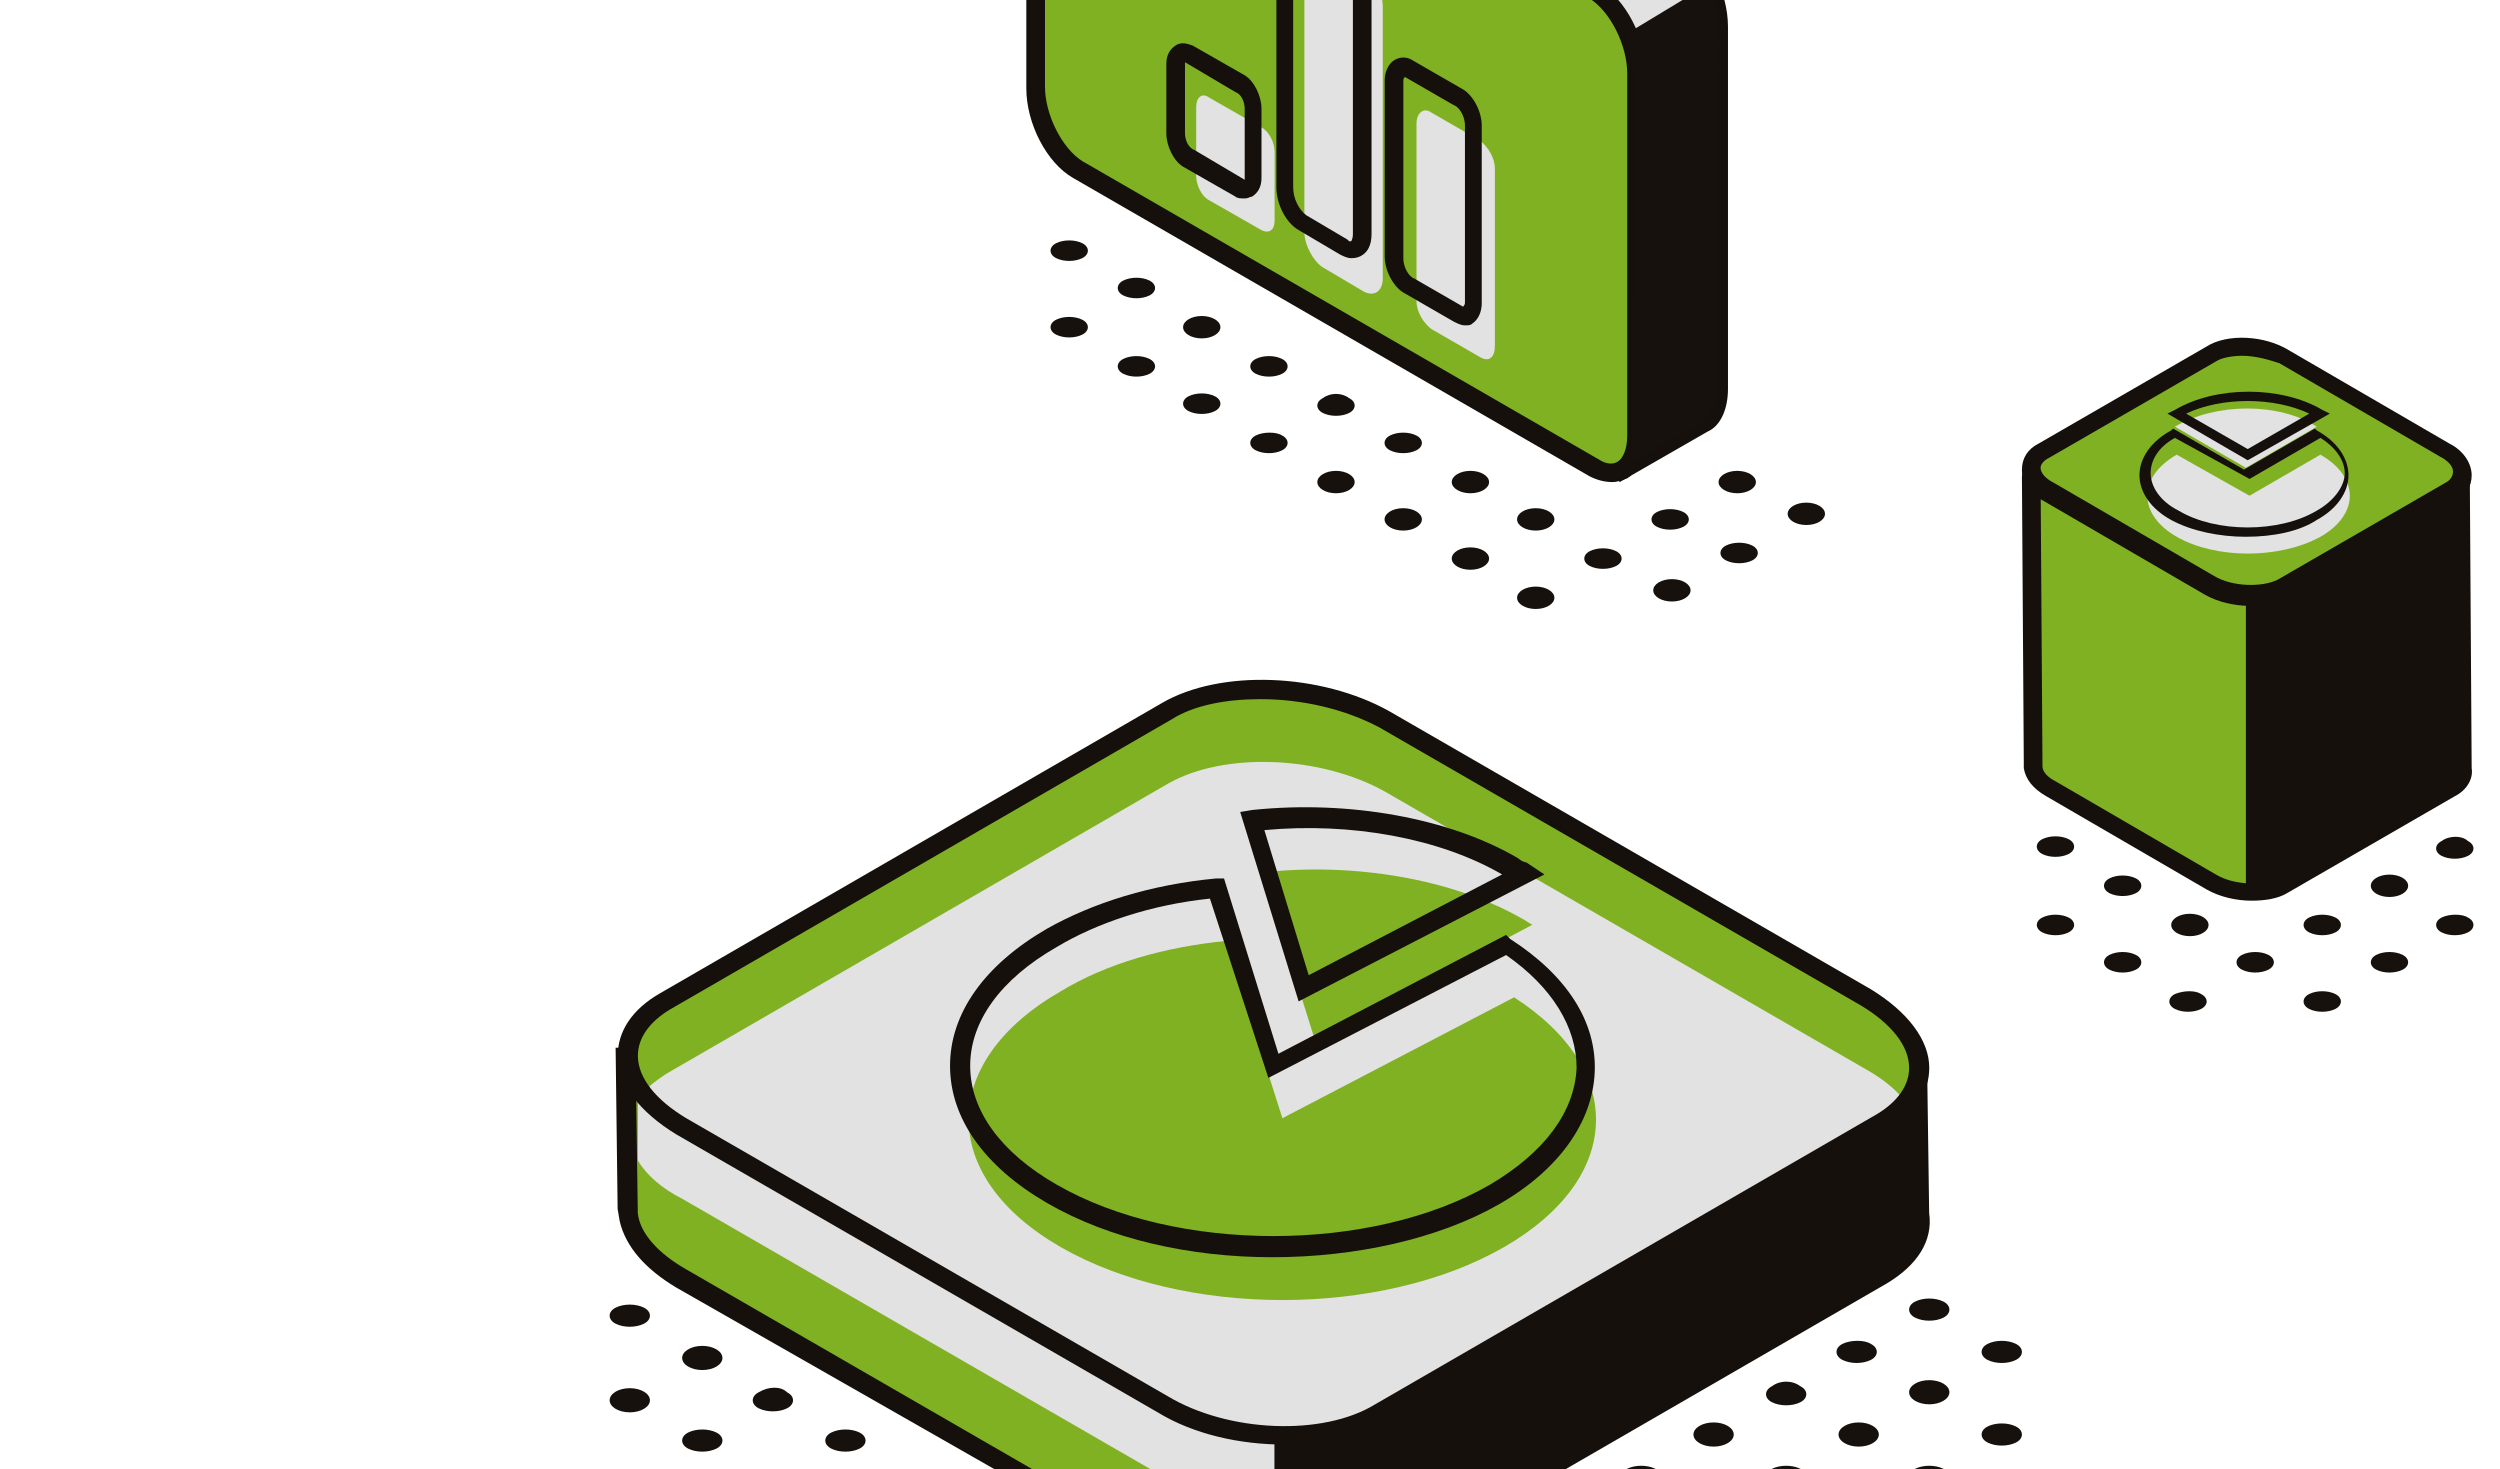 <svg xmlns="http://www.w3.org/2000/svg" width="570" height="335" fill="none"><path d="M350.145 138.848c2.35 0 4.255-1.143 4.255-2.553s-1.905-2.553-4.255-2.553c-2.349 0-4.254 1.143-4.254 2.553s1.905 2.553 4.254 2.553zm18.307-13.192c1.702.851 1.702 2.553 0 3.404s-4.255.851-5.957 0-1.702-2.553 0-3.404 4.255-.851 5.957 0zm15.32-8.934c1.702.851 1.702 2.553 0 3.404s-4.255.851-5.956 0c-1.702-.851-1.702-2.553 0-3.404 1.701-.851 4.254-.851 5.956 0zm12.319-4.259c2.35 0 4.255-1.143 4.255-2.553s-1.905-2.553-4.255-2.553c-2.35 0-4.255 1.143-4.255 2.553s1.905 2.553 4.255 2.553zm-60.836 17.444c2.35 0 4.255-1.143 4.255-2.553s-1.905-2.553-4.255-2.553c-2.35 0-4.255 1.143-4.255 2.553s1.905 2.553 4.255 2.553zm14.89-8.934c2.35 0 4.255-1.143 4.255-2.553s-1.905-2.553-4.255-2.553c-2.349 0-4.254 1.143-4.254 2.553s1.905 2.553 4.254 2.553zm-30.211 0c2.35 0 4.255-1.143 4.255-2.553s-1.905-2.553-4.255-2.553c-2.349 0-4.254 1.143-4.254 2.553s1.905 2.553 4.254 2.553zm15.321-8.51c2.35 0 4.255-1.143 4.255-2.553s-1.905-2.553-4.255-2.553c-2.35 0-4.255 1.143-4.255 2.553s1.905 2.553 4.255 2.553zm-30.649 0c2.35 0 4.255-1.143 4.255-2.553s-1.905-2.553-4.255-2.553c-2.349 0-4.254 1.143-4.254 2.553s1.905 2.553 4.254 2.553zm18.307-13.184c1.702.851 1.702 2.553 0 3.404s-4.255.851-5.957 0-1.702-2.553 0-3.404 4.255-.851 5.957 0zm-30.617 0c1.702.851 1.702 2.553 0 3.404s-4.255.851-5.957 0-1.702-2.553 0-3.404 4.68-.851 5.957 0zm15.289-8.515c1.702.85 1.702 2.553 0 3.404-1.702.85-4.255.85-5.957 0-1.702-.851-1.702-2.553 0-3.404 1.702-1.276 4.255-1.276 5.957 0zm-30.61-.427c1.702.851 1.702 2.553 0 3.404s-4.254.851-5.956 0c-1.702-.85-1.702-2.553 0-3.404 1.702-.85 4.254-.85 5.956 0zm15.321-8.509c1.702.85 1.702 2.553 0 3.403-1.702.852-4.255.852-5.957 0-1.702-.85-1.702-2.552 0-3.403s4.255-.851 5.957 0zm-30.219 0c1.702.85 1.702 2.553 0 3.403-1.702.852-4.255.852-5.957 0-1.702-.85-1.702-2.552 0-3.403s4.255-.851 5.957 0zm11.92-4.675c2.35 0 4.255-1.143 4.255-2.553s-1.905-2.553-4.255-2.553c-2.35 0-4.255 1.143-4.255 2.553s1.905 2.553 4.255 2.553zm-27.24-4.259c1.701.851 1.701 2.553 0 3.404-1.702.85-4.255.85-5.957 0-1.702-.851-1.702-2.553 0-3.404 1.702-.85 4.255-.85 5.957 0zm15.32-8.934c1.702.851 1.702 2.553 0 3.404s-4.255.851-5.957 0c-1.702-.85-1.702-2.553 0-3.404 1.702-.85 4.255-.85 5.957 0zm-15.32-8.51c1.701.852 1.701 2.554 0 3.405-1.702.85-4.255.85-5.957 0-1.702-.851-1.702-2.553 0-3.404s4.255-.851 5.957 0zm134.435 81.695c2.35 0 4.255-1.143 4.255-2.553s-1.905-2.553-4.255-2.553c-2.35 0-4.254 1.143-4.254 2.553s1.904 2.553 4.254 2.553zm18.307-12.77c1.702.851 1.702 2.552 0 3.403s-4.255.851-5.957 0-1.702-2.552 0-3.403 4.255-.851 5.957 0zm12.342-4.674c2.35 0 4.255-1.143 4.255-2.552 0-1.41-1.905-2.553-4.255-2.553-2.35 0-4.255 1.143-4.255 2.553 0 1.409 1.905 2.552 4.255 2.552z" fill="#16110D"></path><path d="M382.077-13.051L264.219-81.128c-2.127-1.276-4.68-1.276-5.956-.425-.426 0-.426.425-.851.425l-17.02 10.212c-.851.425-.85 1.276-.425 2.127l9.361 16.594v64.247c0 7.233 4.254 15.317 9.786 18.721l92.754 53.61 18.296 22.977 18.296-11.063c2.127-1.276 3.403-3.829 3.403-8.084V5.67c0-7.233-4.254-15.743-9.786-18.721z" fill="#80B122"></path><path d="M381.648-5.823L263.79-73.899c-2.128-1.277-4.681-1.277-5.957-.426-.426 0-.426.426-.851.426l-17.019 10.211c-.851.426-.851 1.277-.426 2.128l9.361 16.593v64.248c0 7.233 4.255 15.317 9.786 18.72l92.755 53.611 9.786 8.085 19.572-3.83c2.127-1.276 10.637 3.83 10.637-.425V12.899c0-7.234-4.681-15.743-9.786-18.722z" fill="#E2E2E2"></path><path d="M369.302 109.91l-19.147-24.252-92.329-53.185c-5.957-3.404-10.637-12.34-10.637-20.423v-63.822l-8.935-16.169c-.851-1.701-.426-3.829 1.276-4.68l17.019-10.211s.426-.426.851-.426c2.553-1.276 5.106-.85 8.084.851L383.342-14.33c5.957 3.404 10.637 12.339 10.637 20.423v82.543c0 4.68-1.702 8.51-4.68 9.786l-19.997 11.488zM242.083-69.643l9.36 16.594V12.05c0 6.382 3.83 14.04 8.51 17.019l93.18 54.036 17.019 21.699 16.594-10.211c1.702-.851 2.553-2.978 2.553-6.382V5.668c0-6.383-3.829-14.041-8.51-17.02L262.932-79.428c-1.277-.852-2.979-1.277-4.255-.426 0 0-.426 0-.426.425l-16.168 9.787z" fill="#15100C"></path><path d="M363.769 106.505L245.911 38.429c-5.531-2.979-9.786-11.488-9.786-18.722V-62.41c0-7.233 4.255-10.637 9.786-7.233L363.769-1.567c5.531 2.979 9.786 11.488 9.786 18.721v82.118c-.425 7.233-4.68 10.637-9.786 7.233z" fill="#80B122"></path><path d="M367.601 109.91c-1.702 0-3.404-.426-5.106-1.277L244.637 40.557C238.68 37.153 234 28.217 234 20.134V-62.41c0-4.68 1.702-8.084 4.255-9.786 2.553-1.276 5.531-1.276 8.509.426L364.622-3.693c5.957 3.404 10.637 12.339 10.637 20.423v82.543c0 4.68-1.701 8.084-4.254 9.786-1.277.425-2.128.851-3.404.851zm-2.979-5.106c1.277.851 2.979 1.277 4.255.426 1.277-.851 2.128-2.979 2.128-5.957V16.73c0-6.382-3.83-14.041-8.51-17.02L244.637-68.365c-1.276-.851-2.978-1.277-4.255-.426-1.276.851-2.127 2.979-2.127 5.957v82.543c0 6.382 3.829 14.041 8.509 17.02l117.858 68.076z" fill="#15100C"></path><path d="M311.014 66.517l-9.361-5.531c-2.127-1.277-4.255-5.106-4.255-8.084v-62.12c0-2.979 1.702-4.68 4.255-2.979l9.361 5.531c2.127 1.277 4.255 5.106 4.255 8.084v62.12c0 2.553-1.702 4.255-4.255 2.979z" fill="#E2E2E2"></path><path d="M308.035 58.856c-.851 0-1.702-.425-2.553-.85l-9.361-5.532c-2.978-1.702-5.105-5.957-5.105-9.786v-62.12c0-2.553.85-4.255 2.552-5.106 1.277-.85 2.979-.85 4.681.426l9.36 5.531c2.979 1.702 5.106 5.957 5.106 9.786v62.12c0 2.553-.851 4.255-2.553 5.106-.851.425-1.702.425-2.127.425zm-12.765-79.99s-.425.426-.425 1.702v62.12c0 2.553 1.276 5.106 2.978 6.382l9.361 5.532c.425.425.425.425.851.425 0 0 .425-.425.425-1.702v-62.12c0-2.553-1.276-5.106-2.978-6.382l-9.361-5.531c-.425 0-.851-.426-.851-.426z" fill="#15100C"></path><path d="M337.427 81.409l-11.062-6.383c-1.702-1.276-3.404-3.829-3.404-6.382v-40.42c0-2.553 1.702-3.83 3.404-2.553l11.062 6.382c1.702 1.276 3.404 3.83 3.404 6.382v40.42c0 2.554-1.276 3.83-3.404 2.554z" fill="#E2E2E2"></path><path d="M334.007 74.178c-.851 0-1.702-.426-2.553-.852l-11.063-6.382c-2.553-1.276-4.68-5.105-4.68-8.51V18.44c0-2.128.851-3.83 2.127-4.68a3.865 3.865 0 014.255 0l11.063 6.382c2.553 1.276 4.68 5.105 4.68 8.51v40.42c0 2.127-.851 3.83-2.127 4.68-.426.425-.852.426-1.702.426zm-.426-4.255c.426 0 .426 0 0 0 0 0 .426-.426.426-.851v-40.42c0-2.128-1.277-4.256-2.553-4.681l-11.063-6.382s-.425 0-.425.85V58.86c0 2.128 1.276 4.255 2.553 4.68l11.062 6.383z" fill="#15100C"></path><path d="M287.626 52.474l-11.913-6.807c-1.702-.851-2.979-3.404-2.979-5.532V24.393c0-2.128 1.277-3.404 2.979-2.128l11.913 6.808c1.702.85 2.979 3.404 2.979 5.531v15.743c0 2.127-1.277 2.978-2.979 2.127z" fill="#E2E2E2"></path><path d="M283.792 45.244c-.851 0-1.702 0-2.127-.426l-11.914-6.807c-2.127-1.277-3.829-4.68-3.829-7.659V14.61c0-2.127.851-3.403 2.127-4.254 1.277-.851 2.553-.426 3.83 0l11.913 6.807c2.127 1.277 3.829 4.68 3.829 7.659v15.743c0 2.127-.851 3.404-2.127 4.254-.425 0-.851.426-1.702.426zm-13.615-31.06v16.168c0 1.702.851 3.404 2.127 3.83l11.488 6.807V24.821c0-1.702-.851-3.404-2.127-3.83l-11.488-6.807z" fill="#15100C"></path><path d="M371.422 7.371l18.295-11.062 2.128 9.36-.426 85.522-2.978 5.105-16.594 8.935 1.277-82.543-1.702-15.317zM195.973 326.613c1.837.919 1.837 2.756 0 3.674-1.838.919-4.594.919-6.431 0-1.837-.918-1.837-2.755 0-3.674s4.593-.919 6.431 0zm-32.633 0c1.837.919 1.837 2.756 0 3.674-1.837.919-4.593.919-6.431 0-1.837-.918-1.837-2.755 0-3.674 1.838-.919 4.594-.919 6.431 0zm16.094-9.185c1.837.919 1.837 2.756 0 3.675-1.838.918-4.594.918-6.431 0-1.837-.919-1.837-2.756 0-3.675 2.297-1.378 5.053-1.378 6.431 0zm-35.841 4.588c2.537 0 4.594-1.234 4.594-2.756 0-1.522-2.057-2.756-4.594-2.756-2.536 0-4.593 1.234-4.593 2.756 0 1.522 2.057 2.756 4.593 2.756zm16.532-9.645c2.536 0 4.593-1.234 4.593-2.756 0-1.522-2.057-2.756-4.593-2.756-2.537 0-4.594 1.234-4.594 2.756 0 1.522 2.057 2.756 4.594 2.756zm-13.316-14.233c1.837.919 1.837 2.756 0 3.675-1.838.919-4.594.919-6.431 0-1.837-.919-1.837-2.756 0-3.675 1.837-.918 4.593-.918 6.431 0zm296.281 36.744c1.837.919 1.837 2.756 0 3.675s-4.593.919-6.431 0c-1.837-.919-1.837-2.756 0-3.675 1.838-.918 4.594-.918 6.431 0zm16.531-9.65c1.838.919 1.838 2.756 0 3.675-1.837.918-4.593.918-6.43 0-1.838-.919-1.838-2.756 0-3.675 1.837-.919 4.593-.919 6.43 0zm-49.156 9.65c1.837.919 1.837 2.756 0 3.675s-4.593.919-6.431 0c-1.837-.919-1.837-2.756 0-3.675 1.838-.918 4.594-.918 6.431 0zm13.316-5.053c2.537 0 4.593-1.234 4.593-2.757 0-1.522-2.056-2.756-4.593-2.756s-4.593 1.234-4.593 2.756c0 1.523 2.056 2.757 4.593 2.757zm16.094-9.645c2.536 0 4.593-1.234 4.593-2.756 0-1.522-2.057-2.756-4.593-2.756-2.537 0-4.594 1.234-4.594 2.756 0 1.522 2.057 2.756 4.594 2.756zm19.746-13.786c1.838.919 1.838 2.756 0 3.675-1.837.918-4.593.918-6.43 0-1.838-.919-1.838-2.756 0-3.675 1.837-.919 4.593-.919 6.43 0zm-49.156 9.649c1.837.919 1.837 2.756 0 3.675s-4.593.919-6.431 0c-1.837-.919-1.837-2.756 0-3.675 1.838-1.378 4.594-1.378 6.431 0zm16.07-9.649c1.838.919 1.838 2.756 0 3.675-1.837.918-4.593.918-6.43 0-1.838-.919-1.838-2.756 0-3.675 1.837-.919 5.052-.919 6.43 0zm16.555-9.643c1.837.919 1.837 2.756 0 3.675s-4.593.919-6.431 0c-1.837-.919-1.837-2.756 0-3.675 1.838-.918 4.594-.918 6.431 0zm-65.68 38.127c1.838.919 1.838 2.756 0 3.675-1.837.919-4.593.919-6.43 0-1.838-.919-1.838-2.756 0-3.675 1.837-.918 4.593-.918 6.43 0zm13.293-5.053c2.537 0 4.593-1.234 4.593-2.757 0-1.522-2.056-2.756-4.593-2.756s-4.594 1.234-4.594 2.756c0 1.523 2.057 2.757 4.594 2.757zm-46.385 5.055c1.838.919 1.838 2.756 0 3.675-1.837.919-4.593.919-6.43 0-1.378-1.378 5.052-5.053 6.43-3.675zm16.559-9.648c1.838.919 1.838 2.756 0 3.675-1.837.918-4.593.918-6.43 0-1.378-.919 4.593-4.594 6.43-3.675z" fill="#16110D"></path><path d="M437.561 276.539l-.459-35.828H143.125l.459 34.91v.918c.46 5.053 4.594 10.565 11.943 14.699l109.782 63.389c14.699 8.268 36.747 9.187 49.609 1.837l114.375-66.144c6.431-3.216 9.187-8.269 8.268-13.781z" fill="#80B122"></path><path d="M293.319 363.813c-10.105 0-20.67-2.297-28.938-7.349l-110.241-62.93c-6.891-4.134-11.484-9.186-12.862-15.158l-.459-2.756-.46-36.747 299.03 4.593.459 33.073c.919 6.431-2.756 11.943-9.646 16.077L315.827 358.76c-5.972 3.675-14.24 5.053-22.508 5.053zm-147.907-87.734v.46c.459 4.593 4.593 9.187 11.024 12.861l109.782 63.389c13.78 8.268 35.369 9.187 47.312 1.837l114.375-66.144c5.512-3.216 7.809-7.35 7.35-11.484v-.459l-.46-33.532H144.953l.459 33.072z" fill="#15100C"></path><path d="M428.846 255.868l-114.375 66.145c-12.861 7.349-34.91 6.431-49.608-1.837l-109.782-63.389c-14.699-8.268-16.077-21.13-3.675-28.479l114.375-66.145c12.862-7.349 34.91-6.431 49.609 1.837l109.782 63.389c14.699 8.268 16.536 21.13 3.674 28.479z" fill="#80B122"></path><path d="M425.642 243.926L315.86 180.538c-14.699-8.268-36.747-9.187-49.609-1.838l-114.375 66.145c-2.756 1.837-5.053 3.675-6.431 5.512v14.24c1.838 3.215 5.512 6.43 10.106 8.727l109.782 63.389c14.699 8.268 36.747 9.186 49.608 1.837l114.375-66.145c12.403-7.349 11.025-20.211-3.674-28.479z" fill="#E2E2E2"></path><path d="M292.885 329.362c-10.106 0-20.671-2.297-28.939-7.349l-109.781-63.389c-8.269-5.053-13.321-11.484-13.321-17.914 0-5.512 3.215-10.565 9.646-14.24l114.375-66.145c13.321-7.808 36.288-6.89 51.905 1.838l109.782 63.388c8.268 5.053 13.321 11.484 13.321 17.915 0 5.512-3.215 10.564-9.646 14.239L315.852 323.85c-6.431 3.675-14.699 5.512-22.967 5.512zm-5.512-169.955c-7.809 0-15.158 1.378-20.211 4.593l-114.375 66.145c-4.594 2.756-7.35 6.431-7.35 10.565 0 5.052 4.134 10.105 11.024 14.239l109.782 63.389c13.78 8.268 35.369 9.187 47.312 1.837l114.375-66.144c4.594-2.757 7.35-6.431 7.35-10.565 0-5.053-4.134-10.106-11.025-14.24l-109.781-63.389c-7.809-4.134-17.455-6.43-27.101-6.43z" fill="#15100C"></path><path d="M292.386 254.951l-12.862-40.422c-13.78 1.378-27.101 5.053-37.666 11.484-28.019 16.077-28.019 42.259 0 58.336 28.02 16.077 73.035 16.077 101.055 0 27.101-15.618 28.02-40.422 2.297-56.958l-52.824 27.56z" fill="#80B122"></path><path d="M349.379 210.853c-.918-.46-1.378-.919-2.296-1.378-16.077-9.187-38.585-12.862-59.255-10.565l11.943 38.125 49.608-26.182z" fill="#80B122"></path><path d="M296.086 228.311l-13.32-43.178 2.756-.459c22.048-2.297 45.015 1.837 60.632 11.024.46.459 1.378.919 1.838.919l4.134 2.756-56.04 28.938zm-7.808-39.044l10.105 33.073 44.097-22.967c-14.24-8.268-34.451-11.943-54.202-10.106zm2.292 138.723v33.531h14.699l127.237-73.494 5.512-8.727v-28.939l-125.399 74.413-15.159 3.216h-6.89z" fill="#15100C"></path><path d="M290.104 286.647c-18.833 0-37.207-4.134-51.446-12.402-14.24-8.269-22.049-19.293-22.049-31.236 0-11.942 7.809-22.966 22.049-31.235 10.564-5.971 23.885-10.105 38.584-11.483h1.837l12.402 39.963 51.906-27.102.918.919c12.862 8.268 19.752 18.833 19.293 30.317-.46 11.483-8.268 22.507-22.049 30.316-13.78 7.809-32.613 11.943-51.445 11.943zm-14.24-81.763c-13.321 1.378-25.723 5.512-34.91 11.024-12.861 7.35-19.751 16.996-19.751 27.101 0 10.106 6.89 19.752 19.751 27.102 27.101 15.617 71.657 15.617 98.758 0 12.402-7.35 19.292-16.537 19.752-26.642 0-9.187-5.512-18.374-16.077-25.723l-54.202 28.02-13.321-40.882z" fill="#15100C"></path><path d="M532.452 226.638c1.702.851 1.702 2.553 0 3.404s-4.255.851-5.957 0-1.702-2.553 0-3.404 4.255-.851 5.957 0zm15.328-8.941c1.702.851 1.702 2.553 0 3.404s-4.255.851-5.957 0-1.702-2.553 0-3.404 4.255-.851 5.957 0zm14.891-8.51c1.701.851 1.701 2.553 0 3.404-1.702.851-4.255.851-5.957 0s-1.702-2.553 0-3.404 4.68-.851 5.957 0zm-60.828 17.451c1.702.851 1.702 2.553 0 3.404s-4.255.851-5.957 0-1.702-2.553 0-3.404c2.127-.851 4.68-.851 5.957 0zm15.32-8.941c1.702.851 1.702 2.553 0 3.404s-4.255.851-5.957 0-1.702-2.553 0-3.404 4.255-.851 5.957 0zm15.289-8.51c1.702.851 1.702 2.553 0 3.404s-4.255.851-5.957 0-1.702-2.553 0-3.404 4.255-.851 5.957 0zm12.35-4.673c2.35 0 4.254-1.143 4.254-2.553s-1.904-2.553-4.254-2.553c-2.35 0-4.255 1.143-4.255 2.553s1.905 2.553 4.255 2.553zm17.869-12.768c1.701.851 1.701 2.553 0 3.404-1.702.851-4.255.851-5.957 0s-1.702-2.553 0-3.404c1.702-1.276 4.68-1.276 5.957 0zm-75.727 25.951c1.702.851 1.702 2.553 0 3.404s-4.255.851-5.957 0-1.702-2.553 0-3.404 4.255-.851 5.957 0zm12.35-4.251c2.35 0 4.255-1.143 4.255-2.553s-1.905-2.553-4.255-2.553c-2.35 0-4.255 1.143-4.255 2.553s1.905 2.553 4.255 2.553zm-27.67-4.259c1.702.851 1.702 2.553 0 3.404s-4.255.851-5.957 0-1.702-2.553 0-3.404 4.255-.851 5.957 0zm15.32-8.934c1.702.851 1.702 2.553 0 3.404s-4.255.851-5.957 0-1.702-2.553 0-3.404 4.255-.851 5.957 0zm-15.32-8.933c1.702.851 1.702 2.553 0 3.404s-4.255.851-5.957 0-1.702-2.553 0-3.404 4.255-.851 5.957 0z" fill="#16110D"></path><path d="M561.836 174.726l-.425-67.652h-98.286l.425 66.801v.851c.426 1.701 1.702 3.403 3.83 4.68l36.591 21.274c5.106 2.978 12.339 2.978 16.594.851l38.293-22.125c2.127-.851 2.978-2.553 2.978-4.68z" fill="#80B122"></path><path d="M513.334 205.359c-3.404 0-7.233-.851-10.212-2.553l-36.591-21.274c-2.978-1.702-4.68-3.829-5.106-6.382v-1.277L461 108.775c0-2.128 1.702-3.404 3.404-3.404h95.307c1.702 0 3.404 1.702 3.404 3.404l.426 66.375c.425 2.553-1.277 5.106-3.83 6.382l-38.293 22.125c-2.127 1.276-5.106 1.702-8.084 1.702zM465.255 109.2l.425 64.673v.851c0 1.277 1.277 2.553 2.979 3.404l36.591 21.274c4.255 2.553 11.062 2.553 14.466.851l38.293-22.125c.851-.425 2.128-1.276 1.702-2.553v-.425l-.425-65.524h-94.031v-.426z" fill="#15100C"></path><path d="M558.453 112.181l-38.294 22.125c-4.254 2.553-11.487 2.128-16.593-.851l-36.592-21.274c-5.105-2.978-5.531-7.233-1.276-9.36l38.293-22.125c4.255-2.553 11.488-2.128 16.594.85l36.591 21.275c5.106 2.553 5.531 6.807 1.277 9.36z" fill="#80B122"></path><path d="M512.908 138.133c-3.403 0-7.233-.85-10.211-2.552l-36.591-21.274c-3.404-1.702-5.106-4.681-5.106-7.234 0-2.552 1.276-4.68 3.829-5.956l38.293-22.125c4.681-2.979 13.19-2.553 18.722.85l36.591 21.275c3.404 1.702 5.106 4.68 5.106 7.233s-1.277 4.68-3.83 5.957l-38.293 22.125c-2.127.85-5.106 1.701-8.51 1.701zm-1.701-57.014c-2.128 0-4.681.426-5.957 1.277l-38.293 22.125c-.851.425-1.702 1.276-1.702 2.127 0 1.276 1.276 2.553 2.978 3.404l36.591 21.274c4.255 2.553 11.063 2.553 14.467.851l38.293-22.125c.851-.426 1.702-1.277 1.702-2.553 0-1.277-1.277-2.553-2.979-3.404l-36.591-21.274c-2.553-.85-5.531-1.702-8.509-1.702z" fill="#15100C"></path><path d="M496.295 103.666c-8.935 5.106-8.935 13.615 0 18.721s23.402 5.106 32.762 0c8.935-5.106 8.935-13.615 0-18.721l-16.168 9.361-16.594-9.361z" fill="#E2E2E2"></path><path d="M512.049 122.385c-5.956 0-12.339-1.277-17.019-3.829-4.68-2.553-7.233-6.383-7.233-10.212 0-3.829 2.553-7.659 7.233-10.212l.425-.425 16.169 9.361 16.168-9.361.425.425c4.681 2.553 7.234 6.383 7.234 10.212 0 3.829-2.553 7.659-7.234 10.212-3.829 2.552-9.785 3.829-16.168 3.829zm-16.168-22.55c-3.829 2.127-5.531 5.105-5.531 8.084 0 2.978 2.127 6.382 6.382 8.509 8.509 5.106 22.976 5.106 31.485 0 3.83-2.127 6.383-5.531 6.383-8.509 0-2.979-2.128-5.957-5.531-8.085l-16.169 9.361-17.019-9.36z" fill="#15100C"></path><path d="M495.875 97.283l16.168 9.361 16.169-9.36c-8.51-5.532-22.976-5.532-32.337 0z" fill="#E2E2E2"></path><path d="M512.475 104.941L494.18 94.304l1.701-.85c9.361-5.532 24.253-5.532 33.613 0l1.703.85-18.722 10.637zm-14.041-10.637l14.041 8.084 14.041-8.084c-8.084-3.83-19.997-3.83-28.082 0zm13.628 41.699v67.226l9.786-2.978 40.421-23.402-1.276-66.8-43.825 25.954h-5.106z" fill="#15100C"></path></svg>
